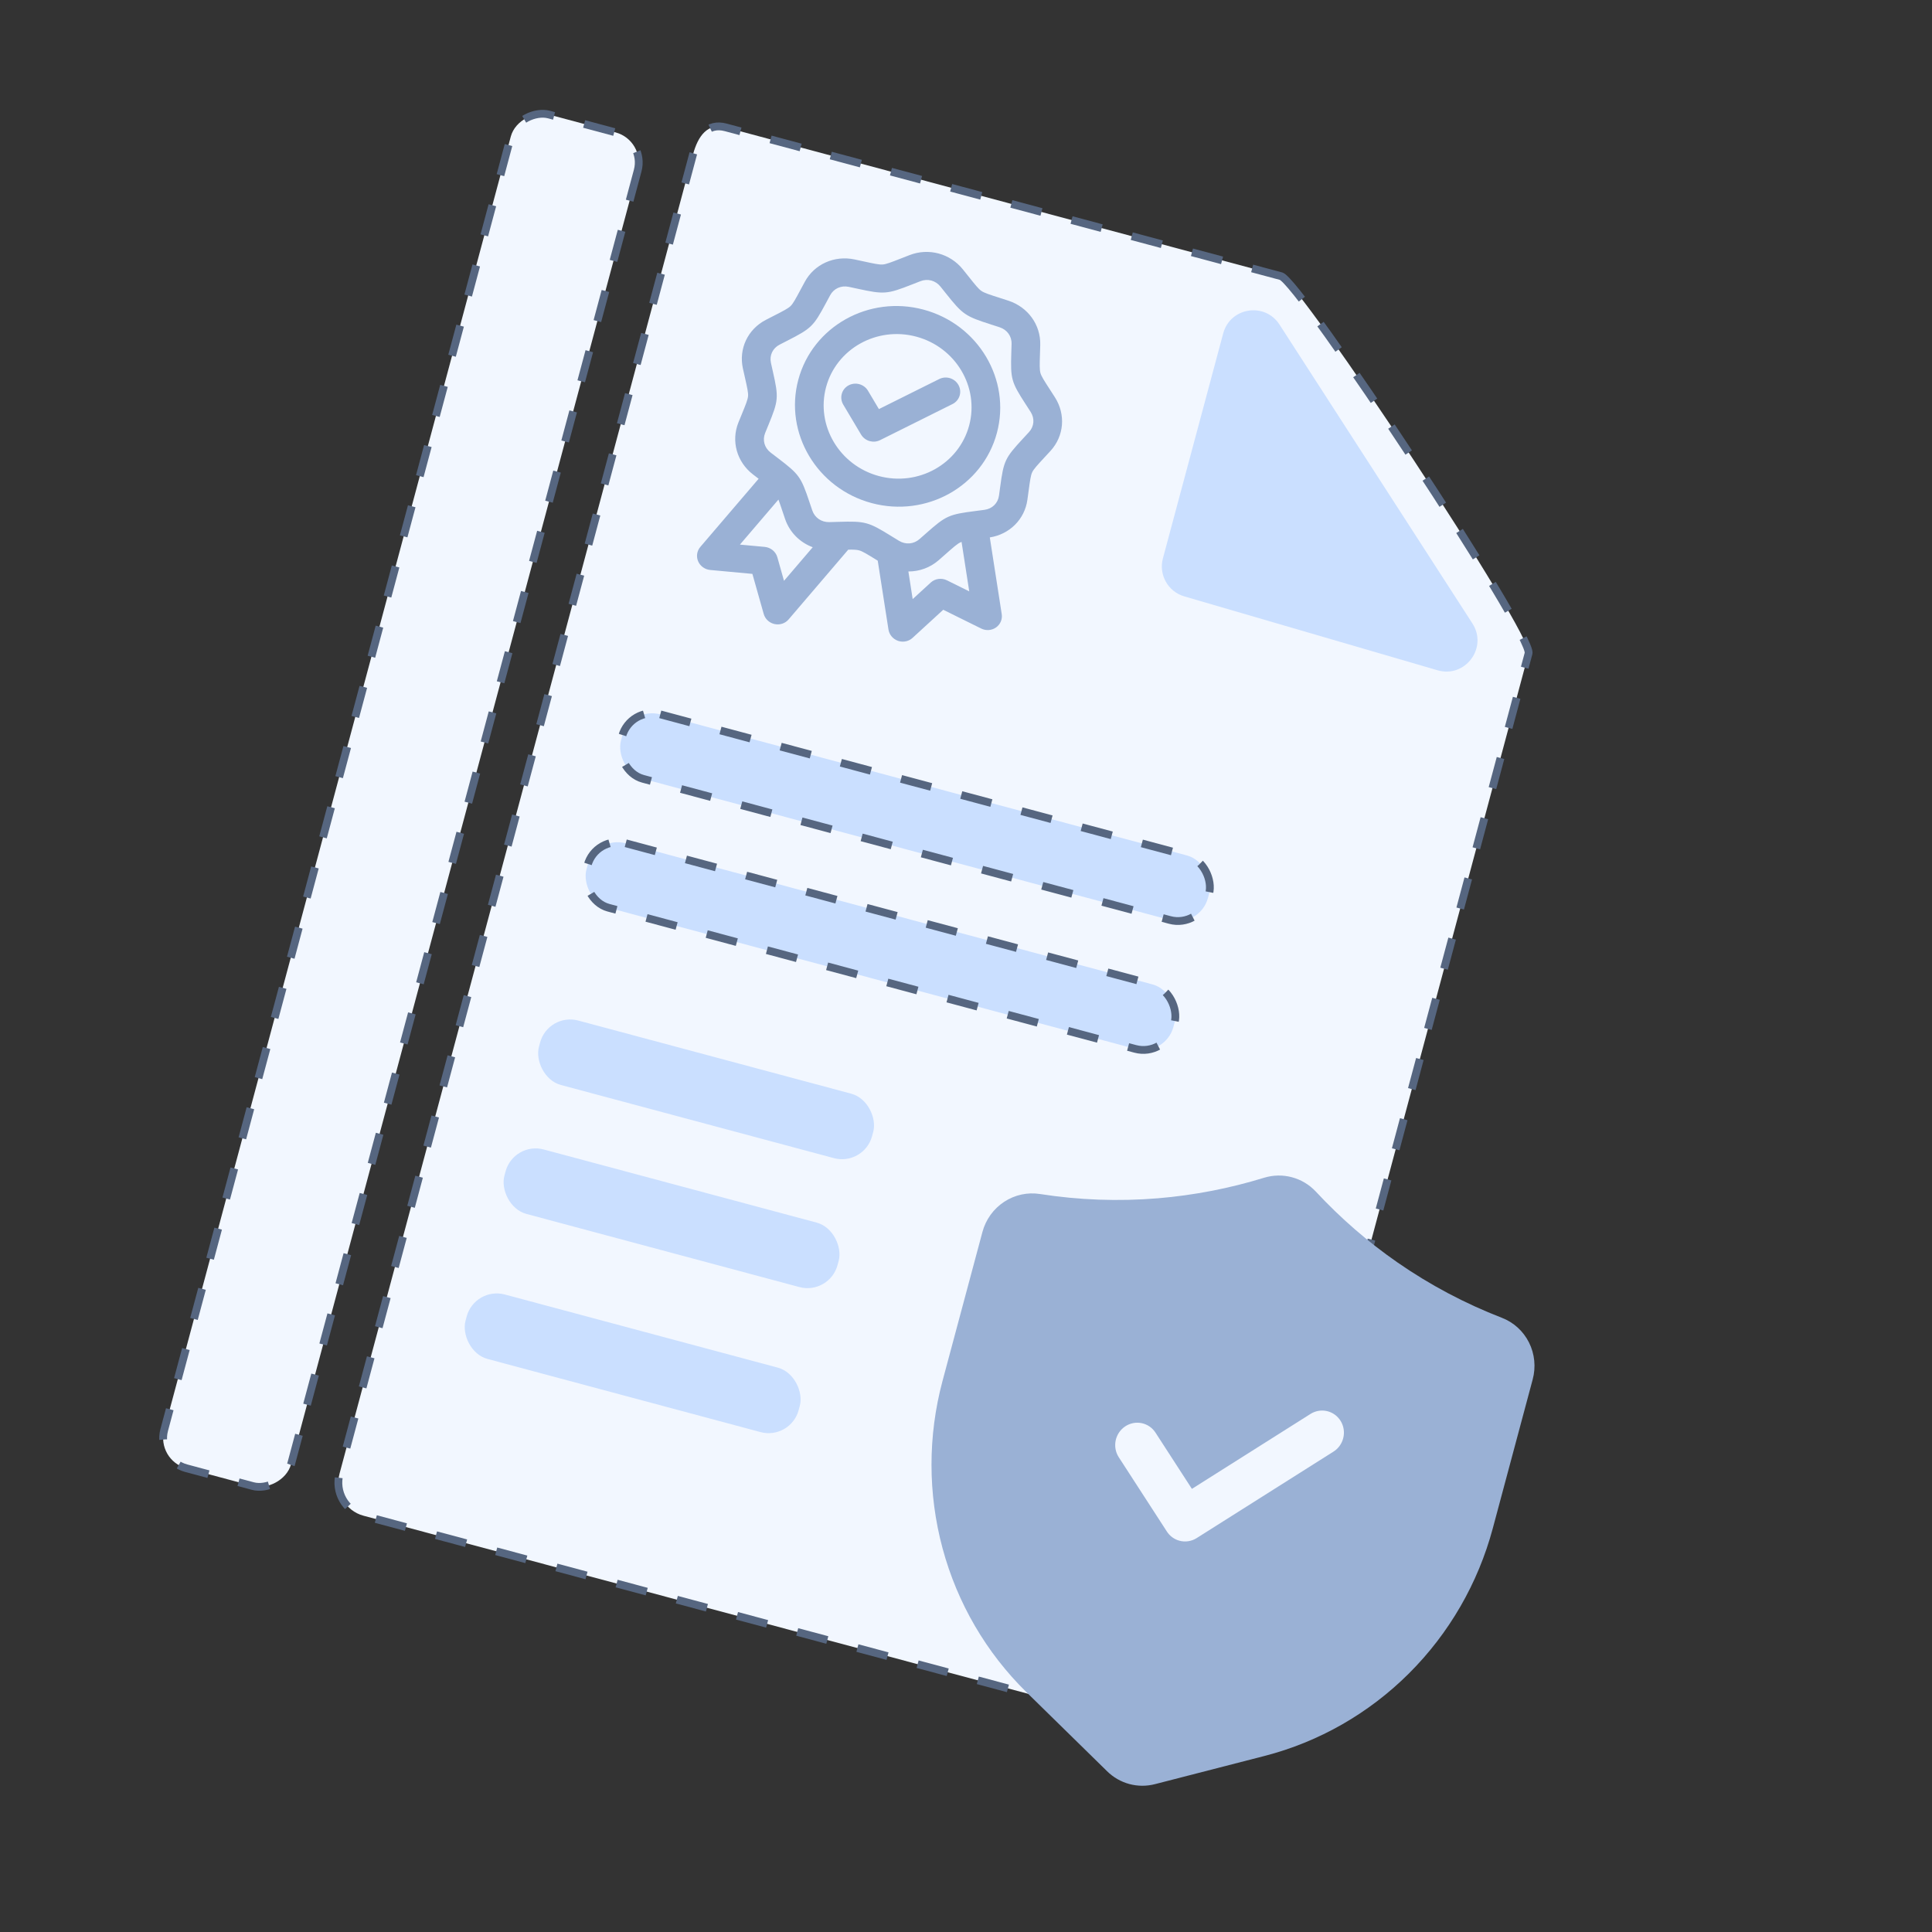 <svg width="124" height="124" viewBox="0 0 124 124" fill="none" xmlns="http://www.w3.org/2000/svg">
<rect x="0" y="0" width="124" height="124" fill="#333333" stroke="none"/>
<g id="icon-4" clip-path="url(#clip0_3515_5403)">
<g id="Group 280501">
<path id="Rectangle 338" d="M82.22 17.725C83.383 18.037 98.423 40.752 98.106 41.936L79.834 110.125C79.517 111.309 78.317 112.015 77.154 111.704L23.326 97.281C22.163 96.969 21.477 95.757 21.794 94.574L44.48 9.909C44.797 8.726 45.419 7.864 46.582 8.176L61.67 12.219L82.22 17.725Z" fill="#F2F7FF" stroke="#566680" stroke-width="0.5" stroke-linejoin="bevel" stroke-dasharray="2 2"/>
<g id="Layer 2">
<path id="Vector" d="M72.487 114.504C71.948 114.359 71.455 114.076 71.056 113.682L65.875 108.603C63.3 106.076 61.443 102.892 60.497 99.381C59.55 95.87 59.549 92.159 60.493 88.632L63.054 79.073C63.267 78.277 63.763 77.587 64.446 77.137C65.129 76.687 65.95 76.508 66.752 76.635C69.25 77.025 71.787 77.117 74.31 76.909C76.625 76.716 78.914 76.274 81.14 75.588C81.721 75.412 82.338 75.402 82.922 75.559C83.507 75.716 84.035 76.033 84.451 76.476C86.035 78.182 87.797 79.71 89.705 81.034C91.787 82.476 94.03 83.665 96.388 84.577C97.145 84.867 97.768 85.432 98.134 86.164C98.501 86.895 98.585 87.741 98.371 88.537L95.81 98.095C94.864 101.621 93.007 104.835 90.432 107.402C87.857 109.97 84.657 111.799 81.163 112.7L74.135 114.509C73.593 114.65 73.026 114.648 72.487 114.504Z" fill="#9AB1D5"/>
<path id="Vector_2" d="M75.701 98.887C75.368 98.798 75.08 98.588 74.892 98.296L71.803 93.525C71.6 93.21 71.529 92.825 71.606 92.455C71.683 92.085 71.902 91.76 72.214 91.551C72.526 91.342 72.906 91.266 73.27 91.34C73.635 91.414 73.955 91.632 74.16 91.946L76.499 95.559L84.097 90.758C84.254 90.656 84.43 90.587 84.613 90.554C84.797 90.521 84.985 90.525 85.166 90.567C85.348 90.608 85.519 90.686 85.67 90.795C85.821 90.904 85.949 91.042 86.047 91.202C86.144 91.362 86.21 91.54 86.239 91.727C86.267 91.913 86.26 92.103 86.215 92.287C86.171 92.471 86.091 92.644 85.981 92.797C85.871 92.95 85.731 93.079 85.572 93.177L76.808 98.716C76.644 98.82 76.461 98.889 76.271 98.918C76.08 98.947 75.886 98.937 75.701 98.887Z" fill="#F2F7FF"/>
</g>
<path id="Vector 149" d="M76.01 38.277L92.263 43.019C94.04 43.538 95.508 41.57 94.503 40.014L82.12 20.831C81.179 19.374 78.957 19.723 78.508 21.398L74.638 35.839C74.357 36.89 74.966 37.972 76.01 38.277Z" fill="#CADFFF"/>
<rect id="Rectangle 436" x="40.446" y="45.331" width="39.004" height="4.283" rx="2" transform="rotate(15 40.446 45.331)" fill="#CADFFF" stroke="#566680" stroke-width="0.5" stroke-linejoin="bevel" stroke-dasharray="2 2"/>
<rect id="Rectangle 441" x="41.446" y="9.017" width="89.946" height="8.433" rx="2" transform="rotate(105 41.446 9.017)" fill="#F2F7FF" stroke="#566680" stroke-width="0.5" stroke-linejoin="bevel" stroke-dasharray="2 2"/>
<rect id="Rectangle 437" x="38.229" y="53.605" width="39.004" height="4.283" rx="2" transform="rotate(15 38.229 53.605)" fill="#CADFFF" stroke="#566680" stroke-width="0.5" stroke-linejoin="bevel" stroke-dasharray="2 2"/>
<rect id="Rectangle 438" x="35.181" y="64.983" width="22.137" height="4.283" rx="2" transform="rotate(15 35.181 64.983)" fill="#CADFFF"/>
<rect id="Rectangle 439" x="32.964" y="73.258" width="22.137" height="4.283" rx="2" transform="rotate(15 32.964 73.258)" fill="#CADFFF"/>
<rect id="Rectangle 440" x="30.469" y="82.566" width="22.137" height="4.283" rx="2" transform="rotate(15 30.469 82.566)" fill="#CADFFF"/>
<path id="Vector_3" d="M47.681 23.648C47.402 22.384 47.994 21.131 49.153 20.531C49.349 20.429 49.524 20.34 49.682 20.259C50.28 19.953 50.581 19.799 50.743 19.641C50.905 19.482 51.073 19.168 51.378 18.599C51.459 18.447 51.55 18.278 51.653 18.089C52.263 16.959 53.544 16.38 54.839 16.65C55.058 16.697 55.251 16.738 55.425 16.776C56.071 16.916 56.426 16.994 56.656 16.976C56.886 16.957 57.201 16.834 57.829 16.587C57.993 16.523 58.175 16.451 58.38 16.372C59.602 15.899 60.975 16.267 61.798 17.288C61.936 17.459 62.057 17.612 62.167 17.749C62.587 18.277 62.798 18.542 62.988 18.672C63.178 18.803 63.525 18.914 64.154 19.115C64.323 19.169 64.512 19.23 64.723 19.299C65.982 19.712 66.801 20.854 66.765 22.141C66.759 22.354 66.753 22.545 66.748 22.717C66.727 23.363 66.716 23.718 66.777 23.937C66.838 24.155 67.022 24.439 67.387 25.003C67.483 25.151 67.59 25.317 67.709 25.503C68.411 26.605 68.296 27.986 67.424 28.939C67.277 29.099 67.146 29.241 67.028 29.368C66.588 29.844 66.346 30.105 66.249 30.309C66.153 30.513 66.109 30.842 66.02 31.498C65.997 31.671 65.971 31.864 65.94 32.081C65.764 33.333 64.798 34.293 63.528 34.493L64.293 39.415C64.345 39.747 64.204 40.078 63.927 40.272C63.65 40.467 63.284 40.494 62.976 40.341L60.539 39.136L58.568 40.942C58.336 41.155 58.008 41.232 57.702 41.15C57.68 41.144 57.658 41.137 57.636 41.13C57.312 41.017 57.076 40.738 57.024 40.406L56.335 35.986C56.298 35.963 56.262 35.941 56.227 35.919C55.648 35.562 55.358 35.382 55.134 35.322C54.981 35.281 54.774 35.273 54.443 35.278L50.613 39.758C50.395 40.014 50.047 40.127 49.712 40.053C49.698 40.05 49.684 40.047 49.671 40.043C49.355 39.959 49.105 39.716 49.017 39.405L48.29 36.833L45.581 36.582C45.24 36.55 44.942 36.336 44.808 36.025C44.675 35.715 44.729 35.359 44.947 35.104L48.69 30.728C48.579 30.643 48.459 30.552 48.329 30.451C47.288 29.649 46.913 28.307 47.395 27.112C47.476 26.913 47.548 26.736 47.614 26.577C47.858 25.98 47.993 25.651 48.012 25.426C48.031 25.201 47.957 24.876 47.811 24.227C47.772 24.055 47.729 23.864 47.681 23.648ZM52.163 35.122C51.342 34.819 50.682 34.17 50.389 33.311C50.319 33.107 50.258 32.924 50.203 32.76C50.104 32.466 50.029 32.241 49.962 32.064L47.491 34.954L49.081 35.101C49.465 35.137 49.79 35.403 49.893 35.768L50.319 37.278L52.163 35.122ZM62.208 37.955L61.715 34.781C61.692 34.789 61.671 34.797 61.651 34.806C61.442 34.9 61.173 35.138 60.687 35.568C60.557 35.683 60.412 35.811 60.249 35.953C59.696 36.436 59.003 36.681 58.302 36.678L58.578 38.451L59.737 37.389C60.016 37.133 60.431 37.076 60.778 37.247L62.208 37.955ZM49.481 23.291C49.527 23.504 49.57 23.692 49.608 23.86C49.981 25.511 49.965 25.702 49.324 27.265C49.259 27.422 49.188 27.596 49.109 27.791C48.925 28.247 49.062 28.739 49.457 29.044C49.629 29.176 49.783 29.293 49.921 29.398C51.295 30.445 51.409 30.603 51.951 32.22C52.005 32.381 52.066 32.561 52.134 32.761C52.294 33.228 52.721 33.522 53.224 33.51C53.442 33.505 53.635 33.499 53.808 33.494C55.536 33.442 55.726 33.493 57.197 34.402C57.344 34.493 57.508 34.594 57.694 34.707C58.123 34.969 58.641 34.929 59.012 34.604C59.172 34.465 59.315 34.339 59.442 34.226C60.719 33.097 60.897 33.017 62.608 32.798C62.78 32.776 62.972 32.751 63.186 32.722C63.683 32.656 64.049 32.299 64.117 31.813C64.147 31.599 64.173 31.41 64.195 31.24C64.421 29.571 64.503 29.398 65.656 28.151C65.772 28.026 65.901 27.887 66.045 27.73C66.377 27.367 66.418 26.861 66.151 26.442C66.035 26.26 65.93 26.098 65.835 25.952C64.906 24.517 64.854 24.331 64.908 22.638C64.913 22.469 64.919 22.281 64.925 22.07C64.939 21.579 64.638 21.162 64.159 21.005C63.954 20.938 63.769 20.878 63.603 20.825C61.951 20.297 61.79 20.186 60.721 18.844C60.613 18.709 60.493 18.558 60.358 18.39C60.358 18.39 60.358 18.39 60.358 18.39C60.201 18.196 59.997 18.065 59.774 18.005C59.551 17.945 59.309 17.957 59.077 18.047C58.875 18.125 58.696 18.195 58.535 18.258C56.938 18.886 56.743 18.901 55.048 18.533C54.878 18.496 54.688 18.455 54.475 18.41C53.983 18.307 53.514 18.518 53.282 18.948C53.18 19.135 53.092 19.301 53.012 19.45C52.212 20.943 52.074 21.078 50.552 21.856C50.397 21.935 50.225 22.023 50.032 22.123C49.591 22.352 49.375 22.81 49.481 23.291ZM51.237 24.373C52.154 20.949 55.76 18.93 59.274 19.872C62.788 20.813 64.9 24.365 63.983 27.788C63.066 31.212 59.461 33.231 55.946 32.29C52.432 31.348 50.319 27.797 51.237 24.373ZM53.018 24.851C52.357 27.317 53.879 29.876 56.411 30.555C58.944 31.233 61.541 29.778 62.202 27.311C62.863 24.844 61.341 22.286 58.809 21.607C56.277 20.929 53.679 22.384 53.018 24.851ZM55.827 28.314C56.041 28.371 56.275 28.354 56.486 28.249L61.134 25.933C61.585 25.709 61.759 25.167 61.524 24.724C61.288 24.28 60.732 24.103 60.282 24.327L56.41 26.256L55.71 25.079C55.453 24.647 54.889 24.496 54.45 24.741C54.012 24.987 53.865 25.537 54.122 25.969L55.265 27.891C55.394 28.106 55.599 28.253 55.827 28.314Z" fill="#9AB1D5"/>
</g>
</g>
<defs>
<clipPath id="clip0_3515_5403">
<rect width="100" height="100" fill="white" transform="translate(26.645 0.763) rotate(15)"/>
</clipPath>
</defs>
</svg>
